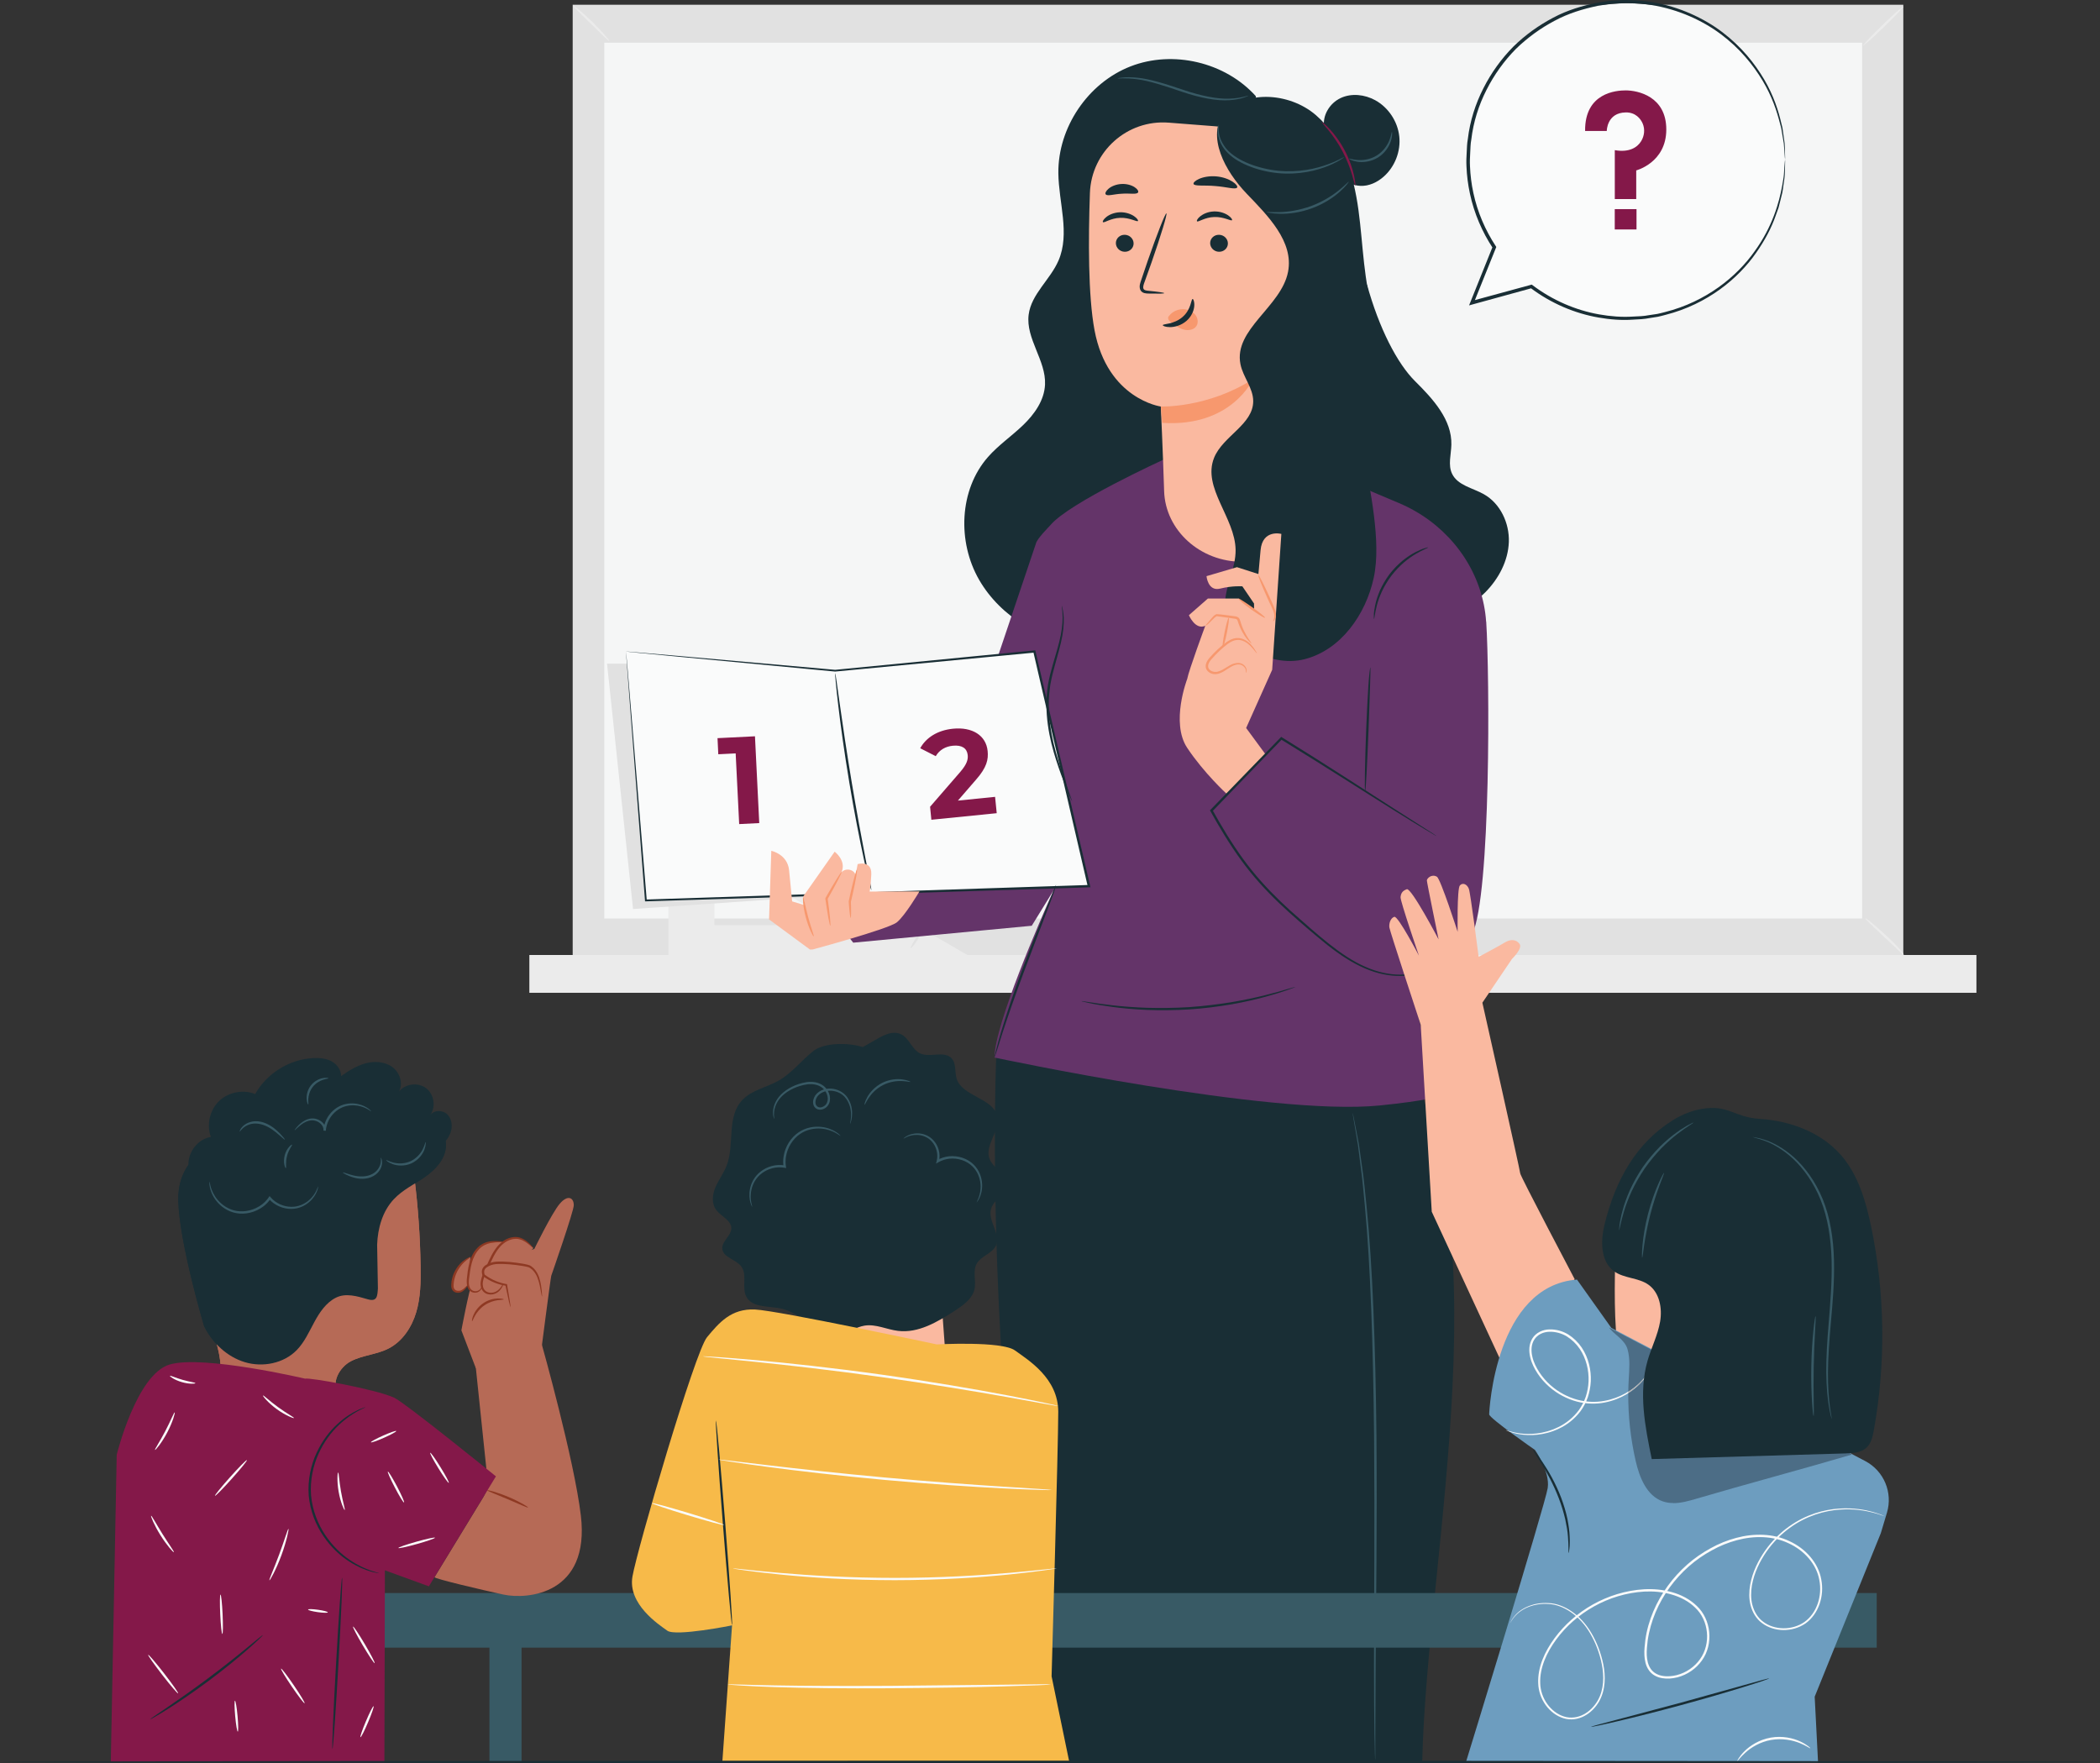 <?xml version="1.0" encoding="UTF-8"?><svg id="Layer_2" xmlns="http://www.w3.org/2000/svg" viewBox="0 0 460.38 386.56"><rect x="0" y="0" width="460.38" height="386.56" fill="#333333" stroke="none"/><defs><style>.cls-1{fill:#f7ba49;}.cls-1,.cls-2,.cls-3,.cls-4,.cls-5,.cls-6,.cls-7,.cls-8,.cls-9,.cls-10,.cls-11,.cls-12,.cls-13,.cls-14,.cls-15,.cls-16,.cls-17,.cls-18{stroke-width:0px;}.cls-2{fill:#fab9a0;}.cls-3{fill:#4c6d86;}.cls-4{fill:#841849;}.cls-5{fill:#643469;}.cls-6{fill:#6d9dbf;}.cls-7{fill:#385a65;}.cls-8{fill:#192e35;}.cls-9{fill:#e1e1e1;}.cls-10{fill:#b1b1b1;}.cls-11{fill:#b4b4b4;}.cls-12{fill:#8e3923;}.cls-13{fill:#c2866d;}.cls-14{fill:#b66a56;}.cls-15{fill:#ebebeb;}.cls-16{fill:#fafbfb;}.cls-17{fill:#f5f6f6;}.cls-18{fill:#f7986e;}</style></defs><g id="Master_Line"><polygon class="cls-9" points="417.26 209.38 125.55 209.38 125.55 1.04 417.26 1.04 417.26 209.38 417.26 209.38"/><polygon class="cls-17" points="408.24 201.38 132.48 201.38 132.48 9.37 408.24 9.37 408.24 201.38 408.24 201.38"/><polygon class="cls-15" points="433.29 217.67 116.05 217.67 116.05 209.38 433.29 209.38 433.29 217.67 433.29 217.67"/><path class="cls-15" d="m125.65,1.24c2.75,2.45,5.39,5.04,7.9,7.74"/><path class="cls-15" d="m133.56,8.98c-.11.1-1.86-1.65-4.04-3.78-2.18-2.13-3.96-3.85-3.86-3.96.09-.11,2.04,1.44,4.22,3.59,2.19,2.14,3.78,4.05,3.68,4.15h0Z"/><path class="cls-15" d="m408.46,9.98c2.94-2.85,5.88-5.7,8.82-8.56"/><path class="cls-15" d="m417.28,1.42c.1.1-1.79,2.1-4.23,4.46-2.44,2.36-4.49,4.19-4.59,4.09-.1-.1,1.79-2.1,4.23-4.47,2.43-2.36,4.49-4.19,4.59-4.09h0Z"/><path class="cls-15" d="m408.95,201.33c3.01,2.71,8.93,8.05,8.3,8.05"/><path class="cls-15" d="m417.26,209.38c.2,0-1.83-1.77-4.17-3.94-2.36-2.18-4.24-4-4.14-4.11.09-.1,2.12,1.55,4.49,3.73,1.18,1.09,2.22,2.12,2.94,2.91.36.39.63.73.8.98.08.13.14.23.16.33.04.13-.1.13-.08.11h0Z"/><polygon class="cls-16" points="269.5 209.55 239.26 209.55 239.26 206.26 269.5 206.26 269.5 209.55 269.5 209.55"/><path class="cls-15" d="m156.63,186.66l27.33,16.18h-27.33v-16.18h0Zm-10.09-15.4v38.25h65.75l-65.75-38.25h0Z"/><path class="cls-9" d="m152.86,174.94c.12.07-.39,1.13-1.16,2.36-.76,1.23-1.48,2.16-1.6,2.08-.12-.08.39-1.13,1.16-2.36.76-1.23,1.48-2.16,1.6-2.08h0Z"/><path class="cls-9" d="m162.61,180.55c.12.08-.39,1.1-1.14,2.29-.75,1.19-1.46,2.09-1.58,2.02-.12-.08.39-1.1,1.14-2.29.75-1.19,1.46-2.09,1.58-2.01h0Z"/><path class="cls-9" d="m172.36,186.16c.11.09-.5,1.06-1.38,2.16-.87,1.11-1.67,1.93-1.79,1.84-.11-.09.5-1.06,1.38-2.16.87-1.1,1.67-1.93,1.79-1.84h0Z"/><path class="cls-9" d="m181.94,191.99c.11.09-.5,1.06-1.38,2.16-.87,1.11-1.67,1.93-1.79,1.84-.11-.09.5-1.06,1.38-2.16.87-1.1,1.67-1.93,1.78-1.84h0Z"/><path class="cls-9" d="m191.96,197.72c.12.08-.45,1.11-1.26,2.31-.82,1.19-1.58,2.09-1.69,2.01-.12-.08.45-1.11,1.26-2.31.82-1.19,1.57-2.09,1.69-2.01h0Z"/><path class="cls-9" d="m202.36,203.76c.12.08-.38,1.06-1.13,2.2-.74,1.13-1.44,1.99-1.56,1.91-.12-.08.38-1.06,1.13-2.2.74-1.13,1.44-1.99,1.56-1.91h0Z"/><path class="cls-9" d="m155.9,176.71c.12.07-.08.63-.46,1.24-.38.61-.79,1.04-.91.97-.12-.08.09-.63.47-1.24.38-.61.78-1.04.91-.97h0Z"/><path class="cls-9" d="m159.1,178.49c.12.07-.09.63-.46,1.24-.38.61-.78,1.04-.91.97-.12-.08.09-.63.47-1.24.38-.61.78-1.04.91-.97h0Z"/><path class="cls-9" d="m166.21,182.67c.12.08-.09.63-.46,1.24-.38.61-.79,1.04-.91.97-.12-.08.09-.63.47-1.24.38-.61.78-1.04.91-.97h0Z"/><path class="cls-9" d="m169.41,184.45c.12.08-.09.63-.47,1.24-.38.61-.78,1.04-.91.97-.12-.08.09-.63.46-1.24.38-.61.78-1.04.91-.97h0Z"/><path class="cls-9" d="m175.83,188.44c.12.07-.09.63-.46,1.24-.38.61-.79,1.04-.91.97-.12-.08.08-.63.46-1.24.38-.61.79-1.04.91-.97h0Z"/><path class="cls-9" d="m178.88,190.22c.12.08-.09.63-.46,1.24-.38.61-.78,1.04-.91.97-.12-.08.09-.63.46-1.24.38-.61.78-1.04.91-.97h0Z"/><path class="cls-9" d="m185.47,194.02c.12.08-.09.63-.46,1.24-.38.61-.78,1.04-.91.97-.12-.08.08-.63.46-1.24.38-.61.78-1.04.91-.97h0Z"/><path class="cls-9" d="m189,196.11c.12.08-.08.63-.46,1.24-.38.61-.78,1.04-.91.97-.12-.08.09-.63.47-1.24.38-.61.78-1.04.91-.97h0Z"/><path class="cls-9" d="m195.36,199.83c.12.08-.09.63-.46,1.24-.38.61-.79,1.04-.91.97-.12-.08.09-.63.46-1.24.38-.61.78-1.04.91-.97h0Z"/><path class="cls-9" d="m199.03,201.93c.12.08-.08.63-.46,1.24-.38.61-.78,1.04-.91.97-.12-.07.09-.63.47-1.24.38-.61.78-1.04.91-.97h0Z"/><path class="cls-16" d="m356.71.71c-18.98,0-34.36,15.38-34.36,34.36,0,6.97,2.08,13.45,5.65,18.86l-4.94,12.58,12.96-4.02c5.76,4.35,12.92,6.93,20.69,6.93,18.98,0,34.36-15.38,34.36-34.36S375.68.71,356.71.71h0Z"/><path class="cls-4" d="m347.5,28.71h4.75s0-3.99,4.15-4.06c2.15-.04,3.27,1.37,3.73,2.45.53,1.26.37,2.69-.34,3.85-.81,1.33-2.57,2.54-5.78,1.97v10.72h4.7v-6.28s6.59-1.7,6.59-8.97-6.23-8.57-8.9-8.57c-2.04,0-8.99.49-8.9,8.88h0Z"/><polygon class="cls-4" points="358.77 50.31 354 50.31 354 45.85 358.77 45.85 358.77 50.31 358.77 50.31"/><path class="cls-8" d="m391.34,35.07s.02-.2.01-.6c-.01-.44-.03-1.02-.05-1.77-.02-.39-.02-.83-.06-1.3-.07-.48-.14-1-.22-1.56-.08-.57-.17-1.17-.26-1.82-.16-.64-.33-1.32-.5-2.03-.73-2.86-1.99-6.32-4.3-9.86-2.27-3.54-5.52-7.21-9.93-10.19-4.42-2.93-9.97-5.18-16.21-5.78-1.56-.06-3.15-.25-4.76-.1-.81.06-1.62.04-2.44.16-.81.12-1.63.25-2.45.37-3.26.67-6.59,1.63-9.7,3.31-3.11,1.64-6.08,3.75-8.71,6.33-2.59,2.63-4.83,5.7-6.56,9.13-1.74,3.41-2.95,7.19-3.41,11.12-.19.98-.19,1.97-.25,2.97-.07.99-.1,1.99-.05,3,.08,2.01.33,4.02.76,6.01.92,4.32,2.68,8.39,5.03,11.96l-.04-.36c-1.66,4.15-3.29,8.21-4.89,12.18l-.29.72.75-.21c4.47-1.23,8.82-2.42,13.02-3.58l-.32-.06c4.54,3.42,9.73,5.6,14.88,6.5,2.57.45,5.14.65,7.62.47,1.24-.05,2.47-.11,3.66-.35.6-.09,1.19-.18,1.78-.28.59-.11,1.15-.29,1.73-.43,9.17-2.35,15.94-8,19.81-13.59,1.97-2.8,3.39-5.56,4.27-8.09.23-.63.44-1.24.65-1.82.15-.6.3-1.18.44-1.73.14-.55.27-1.08.39-1.58.1-.51.15-1,.22-1.46.12-.92.28-1.73.31-2.44.02-.7.04-1.29.06-1.79.01-.45.02-.81.02-1.09,0-.24,0-.37-.01-.37-.01,0-.03.12-.05.37-.02.28-.05.64-.09,1.09-.03.49-.07,1.09-.12,1.78-.05.7-.23,1.51-.37,2.42-.66,3.59-2.09,8.96-6.1,14.45-3.88,5.48-10.58,10.98-19.59,13.25-.56.13-1.12.31-1.7.41-.58.09-1.16.17-1.75.26-1.17.23-2.38.28-3.59.32-2.44.16-4.95-.04-7.47-.49-5.04-.9-10.12-3.05-14.56-6.41l-.15-.11-.18.05c-4.21,1.15-8.56,2.33-13.03,3.55l.46.52c1.6-3.97,3.23-8.03,4.9-12.18l.08-.19-.11-.17c-2.3-3.5-4.02-7.47-4.92-11.69-.42-1.94-.66-3.91-.74-5.87-.05-.98-.01-1.96.05-2.93.06-.97.05-1.95.24-2.9.45-3.85,1.63-7.54,3.33-10.88,1.69-3.35,3.87-6.36,6.4-8.94,2.58-2.53,5.47-4.61,8.52-6.22,3.04-1.65,6.3-2.61,9.49-3.28.81-.12,1.61-.25,2.4-.37.8-.12,1.6-.1,2.39-.16,1.58-.16,3.14.02,4.68.07,6.13.56,11.6,2.74,15.96,5.59,4.36,2.9,7.59,6.5,9.87,9.97,2.31,3.47,3.6,6.88,4.37,9.7.19.71.37,1.38.54,2.01.11.64.2,1.24.3,1.8.09.56.18,1.07.26,1.54.05.47.06.91.1,1.29.05.74.1,1.33.13,1.76.03.4.06.6.07.6h0Z"/><path class="cls-8" d="m218.63,228.41c-.59,1.95-3.24,89.04,12.89,157.7l80.27.18c1.07-46.93,19-119.93-6.95-160.3l-86.21,2.41h0Z"/><path class="cls-8" d="m299.67,62.34c2.65,9.64,6.65,17.37,10.56,21.24,3.91,3.88,8.09,8.42,7.95,13.92-.05,2.16-.78,4.45.17,6.4,1.23,2.53,4.49,3.07,6.94,4.45,3.62,2.03,5.64,6.34,5.49,10.49-.15,4.15-2.24,8.07-5.16,11.02-3.04,3.06-7.86,5.2-11.64,3.12-2.28-1.26-3.58-3.72-4.73-6.06-5.96-12.11-11.35-24.49-16.17-37.1"/><path class="cls-8" d="m275.3,21.07c-6.7-7.44-18.15-10.15-27.47-6.51-9.33,3.64-15.91,13.39-15.81,23.4.07,6.45,2.59,13.22.04,19.15-1.8,4.2-5.98,7.36-6.55,11.89-.67,5.26,3.83,10.02,3.59,15.31-.15,3.46-2.32,6.51-4.81,8.9-2.49,2.4-5.39,4.37-7.68,6.97-6.35,7.21-6.76,18.61-1.96,26.94,4.8,8.33,14.07,13.55,23.62,14.68,9.55,1.13,19.27-1.5,27.72-6.09,5.51-2.99,10.67-6.92,13.95-12.27,3.27-5.34,4.39-12.25,1.81-17.96"/><path class="cls-7" d="m245.02,17.18c0,.1,1.65-.17,4.27.2,2.63.32,6.11,1.47,9.95,2.78,3.85,1.3,7.55,2.01,10.25,1.81,1.34-.08,2.41-.31,3.12-.55.71-.23,1.08-.42,1.08-.44-.03-.1-1.57.58-4.21.65-2.64.11-6.25-.63-10.08-1.93-3.83-1.3-7.38-2.42-10.06-2.66-1.33-.14-2.42-.13-3.17-.05-.74.07-1.15.16-1.14.19h0Z"/><path class="cls-5" d="m325.8,136.3c-.08-1.25-.25-2.48-.49-3.68-2.02-10.05-9.15-18.32-18.59-22.31l-24.14-10.2-27.6.71s-20.51,9.37-24.64,14.25c-.31.37-3.06,3.08-3.25,4.14l-20.76,61.64-26.56,16.54,7.28,9.29,39.14-3.71,4.75-7.71c-2.6,5.82-12.92,29.38-12.92,36.6,0,0,60.41,12.93,84.46,10.51,10.59-1.06,13.09-2.05,13.09-2.05l-7.06-26.46c5.86-.4,11.83-3.99,14.24-9.02,4.13-8.63,3.82-56.91,3.07-68.54h0Z"/><polygon class="cls-9" points="137.24 145.5 133.08 145.5 138.78 199.3 187.98 195.92 182.43 149.59 137.24 145.5 137.24 145.5"/><polygon class="cls-16" points="137.24 142.84 141.59 197.41 238.73 194.29 226.76 142.84 183.09 147.05 137.24 142.84 137.24 142.84"/><path class="cls-8" d="m137.24,142.84s.26.01.79.05c.54.05,1.33.11,2.35.2,2.09.18,5.15.45,9.09.79,7.95.71,19.43,1.72,33.64,2.98h-.03c12.43-1.21,27.28-2.66,43.67-4.26l.21-.02.05.2c3.68,15.8,7.73,33.19,11.98,51.45l.07.31h-.32c-1.45.06-3.01.11-4.59.16-35.26,1.11-67.63,2.13-92.55,2.92h-.19s-.01-.18-.01-.18c-1.29-16.76-2.34-30.43-3.07-39.92-.35-4.71-.63-8.38-.82-10.89-.09-1.23-.16-2.17-.21-2.83-.04-.64-.06-.95-.06-.95,0,0,.04.34.1.99.06.66.14,1.62.25,2.87.21,2.52.52,6.21.92,10.94.78,9.46,1.91,23.07,3.28,39.76l-.21-.19c24.93-.82,57.29-1.88,92.55-3.04,1.57-.05,3.14-.1,4.58-.15l-.24.32c-4.24-18.26-8.27-35.65-11.94-51.45l.26.18c-16.39,1.56-31.24,2.98-43.68,4.16h-.02s-.02,0-.02,0c-14.14-1.34-25.58-2.43-33.49-3.18-3.96-.38-7.03-.68-9.13-.88-1.04-.1-1.83-.18-2.38-.24-.54-.06-.83-.09-.83-.09h0Z"/><path class="cls-8" d="m191.01,195.16s-.07-.16-.15-.47c-.09-.37-.21-.82-.35-1.36-.29-1.18-.68-2.91-1.14-5.04-.92-4.26-2.09-10.18-3.18-16.75-1.09-6.57-1.91-12.54-2.42-16.88-.26-2.17-.44-3.92-.55-5.14-.05-.56-.08-1.02-.12-1.4-.02-.32-.02-.49,0-.49.02,0,.05.16.11.48.06.38.13.84.21,1.39.18,1.29.42,3.01.72,5.11.6,4.32,1.48,10.27,2.57,16.84,1.1,6.56,2.2,12.48,3.03,16.76.4,2.08.73,3.79.98,5.07.1.55.18,1.01.25,1.38.05.32.07.49.05.49h0Z"/><polygon class="cls-4" points="165.51 161.43 166.45 180.46 162.05 180.68 161.28 165.18 157.47 165.37 157.3 161.84 165.51 161.43 165.51 161.43"/><path class="cls-4" d="m218.15,174.71l.36,3.58-14.33,1.44-.28-2.85,6.62-7.64c1.52-1.77,1.72-2.77,1.63-3.69-.15-1.49-1.27-2.25-3.27-2.05-1.62.16-2.94.93-3.74,2.29l-3.4-1.74c1.25-2.29,3.76-3.94,7.18-4.28,4.23-.42,7.26,1.46,7.6,4.9.18,1.84-.16,3.57-2.57,6.3l-3.95,4.56,8.15-.82h0Z"/><path class="cls-2" d="m177.56,208.18l-8.96-6.6.49-15.04s3.54.72,3.9,4.24c.36,3.52.67,6.85.67,6.85l2.83.85-.39-1.95,6.88-9.8s2.61,1.93,1.52,4.48c1.25-1.22,3.24-.21,3.03.92l.49-2.67s3.13-.93,2.99,2.24c-.13,3-.37,3.77-.37,3.77l10.93-.03s-3.15,5.34-4.97,6.79c-1.82,1.46-18.43,5.94-18.43,5.94"/><path class="cls-18" d="m178.39,205.3c-.12.06-1.09-1.74-1.73-4.15-.65-2.41-.71-4.45-.58-4.46.15-.02.44,1.96,1.08,4.33.63,2.37,1.37,4.23,1.23,4.29h0Z"/><path class="cls-18" d="m182.03,202.98c-.14.02-.62-2.6-1.09-5.92v-.09s.03-.08.03-.08c.05-.09.11-.19.16-.29,1.73-3.05,3.24-5.46,3.36-5.39.12.07-1.18,2.6-2.91,5.65-.06.1-.11.2-.16.29l.03-.16c.46,3.32.71,5.97.57,5.99h0Z"/><path class="cls-18" d="m186.49,201.25c-.11,0-.29-1.47-.43-3.55v-.03s0-.04,0-.04c.12-.57.25-1.15.38-1.77.65-2.9,1.29-5.22,1.43-5.19.14.03-.27,2.41-.92,5.3-.14.61-.28,1.19-.41,1.76v-.07c.08,2.08.06,3.57-.05,3.58h0Z"/><path class="cls-2" d="m287.54,29.33l.04,4.91,1.04,73.44c.12,8.53-7.11,15.42-16.24,15.48h0c-9.22.06-16.9-6.87-17.17-15.48-.28-9.04-.73-18.55-.73-18.55,0,0-11.7-1.61-14.53-16.74-1.41-7.52-1.37-19.92-1.01-30.06.32-9.13,8.17-16.15,17.28-15.44l31.32,2.44h0Z"/><path class="cls-8" d="m244.63,53.29c0,1.03.86,1.89,1.93,1.91,1.07.03,1.95-.78,1.96-1.81,0-1.03-.86-1.89-1.93-1.91-1.08-.03-1.95.78-1.96,1.81h0Z"/><path class="cls-8" d="m241.8,48.7c.25.25,1.7-.89,3.79-.94,2.09-.08,3.66.95,3.88.69.11-.12-.15-.57-.83-1.04-.67-.47-1.81-.91-3.12-.87-1.3.04-2.39.55-3.01,1.06-.63.51-.84.98-.72,1.09h0Z"/><path class="cls-8" d="m265.3,53.29c0,1.03.86,1.89,1.93,1.91,1.07.03,1.95-.78,1.96-1.81s-.86-1.89-1.93-1.91c-1.08-.03-1.95.78-1.96,1.81h0Z"/><path class="cls-8" d="m262.42,48.52c.25.25,1.7-.89,3.79-.94,2.09-.08,3.66.95,3.88.69.11-.12-.15-.57-.83-1.04-.67-.47-1.81-.91-3.12-.87-1.31.04-2.39.56-3.01,1.06-.63.51-.84.98-.71,1.09h0Z"/><path class="cls-8" d="m255.24,64.28c0-.12-1.3-.31-3.42-.52-.54-.04-1.05-.13-1.15-.5-.14-.38.07-.97.31-1.6.47-1.31.96-2.68,1.47-4.12,2.04-5.86,3.5-10.68,3.26-10.76-.24-.08-2.08,4.61-4.12,10.47-.49,1.44-.96,2.82-1.4,4.14-.19.61-.52,1.31-.22,2.11.15.4.56.67.9.76.35.09.65.09.91.1,2.13.05,3.45.03,3.45-.09h0Z"/><path class="cls-18" d="m254.48,89.13s10.24.38,20.2-5.99c0,0-4.65,10.57-19.89,9.57l-.3-3.58h0Z"/><path class="cls-18" d="m256.27,69.3c.73-1.02,2.03-1.6,3.35-1.5.91.07,1.84.49,2.42,1.21.57.72.72,1.77.24,2.49-.54.81-1.72,1.03-2.73.77-1.01-.26-1.89-.89-2.72-1.53-.23-.17-.47-.36-.62-.6-.15-.24-.19-.57-.02-.78"/><path class="cls-8" d="m261.45,65.56c-.34,0-.28,2.27-2.19,3.93-1.9,1.67-4.33,1.49-4.34,1.8-.03.14.55.43,1.58.43,1.01,0,2.46-.36,3.63-1.38,1.16-1.02,1.64-2.36,1.69-3.29.06-.95-.21-1.51-.36-1.49h0Z"/><path class="cls-8" d="m261.65,40.32c.22.56,2.31.24,4.78.47,2.47.18,4.48.84,4.79.32.14-.25-.22-.77-1.04-1.3-.81-.53-2.09-1.02-3.57-1.14-1.48-.12-2.83.15-3.71.54-.89.39-1.33.85-1.24,1.12h0Z"/><path class="cls-8" d="m242.41,42.61c.38.47,1.81-.07,3.55-.14,1.73-.13,3.22.23,3.54-.28.14-.25-.1-.72-.76-1.15-.65-.43-1.72-.77-2.91-.7-1.19.07-2.22.53-2.81,1.04-.6.51-.79,1-.62,1.23h0Z"/><path class="cls-8" d="m268.44,24.52c-4.06,5.4.17,13.04,4.84,17.91s10.38,10.53,9.1,17.16c-1.48,7.69-11.99,12.61-10.43,20.29.57,2.8,2.78,5.19,2.79,8.05.02,5.16-6.66,7.66-8.58,12.45-2.63,6.56,4.61,13.1,4.72,20.17.06,4.01-2.21,7.76-2.33,11.77-.25,8.22,9.47,14.24,17.44,12.21,7.97-2.02,13.43-9.8,15.17-17.84,1.74-8.04-.9-19.34-2.18-27.46l13.81,3.2c2.57-2.45-.94-5.06-1.52-8.57-1.45-8.79-7.23-16.23-9.98-24.71-2.4-7.41-2.42-15.34-3.47-23.06-1.05-7.72-3.44-15.76-9.34-20.85-5.89-5.09-16.1-5.72-20.86.44"/><path class="cls-2" d="m277.39,165.32l-4.2-5.71,5.71-12.76,2.01-29.79s-4.14-1.1-4.56,3.59c-.25,2.74-.47,5.21-.47,5.21l-4.7-1.51-6.68,1.97s.3,3.4,2.99,2.73,4.87-.5,4.87-.5l2.56,3.77v1.34l-3.4-2.43h-6.72l-4.16,3.65s1.4,3.32,3.59,2.32c0,0-3.63,9.82-3.96,11.66,0,0-3.69,9.57,0,15.11,3.69,5.54,8.65,10.08,8.65,10.08l8.48-8.73h0Z"/><path class="cls-18" d="m279.07,136.21c-.06-.04.41-.53.28-1.48-.12-.92-.87-2.13-1.46-3.53-1.26-2.77-2.17-5.07-2.03-5.13.13-.06,1.25,2.14,2.51,4.92.3.68.59,1.33.87,1.96.26.61.47,1.21.49,1.75.02.54-.14.96-.31,1.21-.17.25-.32.32-.34.3h0Z"/><path class="cls-18" d="m277.32,135.44c-.08.12-1.47-.71-3.08-1.86-1.61-1.15-2.85-2.22-2.72-2.36.07-.07,1.41.78,3.03,1.93,1.61,1.15,2.86,2.16,2.78,2.28h0Z"/><path class="cls-18" d="m274.31,141.06s-.66-.5-1.41-1.59c-.37-.55-.76-1.23-1.1-2.04-.17-.4-.33-.85-.46-1.28-.07-.21-.16-.35-.29-.41-.14-.07-.39-.09-.64-.13-1.37-.18-2.67-.41-3.71-.52h.07c-.34.13-.7.53-.98.8-.29.29-.55.55-.77.76-.43.42-.77.57-.79.53-.02-.04.23-.24.61-.71.22-.27.45-.54.69-.83.3-.31.52-.7,1.13-.99h.02s.05,0,.05,0c1.13.06,2.39.26,3.77.44.24.04.49.04.8.18.32.15.47.47.54.7.14.46.27.87.42,1.27.3.79.65,1.47.97,2.03.65,1.11,1.16,1.73,1.1,1.78h0Z"/><path class="cls-18" d="m268.06,141.93c-.14-.03.04-1.51.4-3.29.36-1.79.77-3.22.91-3.19.14.02-.04,1.5-.4,3.3-.36,1.8-.77,3.22-.91,3.19h0Z"/><path class="cls-18" d="m273.12,147.5c-.06,0,.16-.38-.13-.95-.14-.27-.42-.56-.81-.74-.39-.18-.91-.18-1.44,0-.54.16-1.08.49-1.65.87-.58.38-1.21.83-2.03,1.05-.81.21-1.86.04-2.47-.79-.3-.42-.34-.99-.18-1.46.15-.48.43-.87.73-1.23,1.21-1.38,2.47-2.55,3.77-3.49.66-.46,1.39-.8,2.14-.87.75-.07,1.43.16,1.97.46,1.08.62,1.64,1.46,2.02,2,.37.56.54.88.51.9-.03.02-.26-.26-.67-.78-.42-.49-1.02-1.27-2.03-1.8-.5-.26-1.11-.43-1.75-.35-.64.07-1.29.39-1.91.83-1.22.91-2.48,2.1-3.64,3.43-.56.64-.94,1.47-.52,2.07.4.58,1.27.78,1.93.61,1.41-.37,2.46-1.53,3.69-1.81.6-.16,1.21-.14,1.67.1.45.24.73.59.87.92.27.69-.05,1.07-.05,1.03h0Z"/><path class="cls-8" d="m316.94,209.74s-.27.37-.91.97c-.63.59-1.67,1.39-3.19,2.05-1.52.67-3.52,1.19-5.88,1.21-2.36.04-5.05-.49-7.77-1.67-2.73-1.17-5.47-2.96-8.19-5.11-2.7-2.18-5.52-4.57-8.42-7.18-2.89-2.61-5.81-5.51-8.49-8.82-2.68-3.3-5.08-7.01-7.34-10.89-.47-.83-.93-1.65-1.4-2.47l-.09-.17.14-.14c5.42-5.59,10.59-10.92,15.34-15.82l.13-.14.17.1c10.05,6.2,18.44,11.73,24.42,15.54,2.97,1.9,5.33,3.4,6.98,4.46.79.51,1.41.9,1.85,1.19.19.13.35.23.47.32.11.07.16.11.15.12,0,0-.06-.02-.17-.08-.13-.08-.29-.17-.49-.28-.46-.27-1.09-.65-1.89-1.12-1.65-.99-4.05-2.46-7.06-4.34-6.03-3.75-14.46-9.21-24.52-15.38l.3-.04c-4.74,4.91-9.9,10.25-15.31,15.85l.04-.31c.46.81.92,1.64,1.39,2.46,2.25,3.88,4.63,7.55,7.28,10.83,2.65,3.29,5.54,6.17,8.41,8.78,5.81,5.12,11.03,9.97,16.43,12.31,2.67,1.19,5.3,1.73,7.62,1.72,2.32,0,4.3-.47,5.81-1.1,1.51-.62,2.55-1.38,3.2-1.95.65-.56.95-.91.98-.89h0Z"/><path class="cls-8" d="m300.44,146.34s0,.38,0,1.07c-.02.8-.05,1.77-.08,2.9-.09,2.58-.21,5.9-.33,9.58-.15,3.74-.3,7.13-.43,9.58-.07,1.13-.13,2.1-.18,2.9-.05.68-.1,1.06-.14,1.06-.04,0-.06-.38-.07-1.07,0-.69,0-1.68.02-2.91.04-2.46.13-5.84.28-9.59.15-3.74.32-7.13.48-9.58.16-2.44.36-3.97.45-3.95h0Z"/><path class="cls-8" d="m313.1,120.02c.03.09-1.08.47-2.69,1.41-.81.47-1.72,1.11-2.65,1.9-.92.81-1.87,1.78-2.74,2.91-.85,1.14-1.53,2.31-2.06,3.42-.51,1.12-.88,2.17-1.11,3.07-.47,1.81-.53,2.98-.63,2.97-.04,0-.04-.29-.03-.83,0-.53.1-1.3.3-2.23.19-.93.54-2.02,1.03-3.18.52-1.15,1.21-2.37,2.08-3.54.89-1.16,1.88-2.15,2.84-2.96.98-.79,1.93-1.42,2.78-1.86.84-.44,1.56-.74,2.07-.89.51-.16.79-.23.8-.2h0Z"/><path class="cls-8" d="m235.05,175.74s-.29-.55-.73-1.58c-.43-1.03-1.04-2.53-1.73-4.41-1.33-3.74-3.16-9.09-3.19-15.28-.03-1.54.16-3.04.37-4.47.25-1.43.61-2.78.97-4.05.74-2.54,1.44-4.81,1.82-6.75.38-1.95.44-3.56.37-4.66-.06-1.11-.21-1.71-.16-1.72.02,0,.06.14.13.43.07.29.17.71.23,1.27.14,1.12.13,2.76-.21,4.75-.34,1.98-1.02,4.28-1.72,6.82-.35,1.27-.69,2.61-.93,4.01-.2,1.41-.38,2.87-.35,4.39.02,6.07,1.77,11.39,3.02,15.15.64,1.89,1.2,3.4,1.57,4.46.38,1.05.57,1.64.54,1.65h0Z"/><path class="cls-8" d="m284.01,216.37s-.15.09-.44.2c-.36.13-.79.29-1.3.48-1.13.41-2.8.93-4.88,1.5-2.08.58-4.59,1.14-7.4,1.65-2.81.48-5.93.89-9.21,1.11-3.29.21-6.43.22-9.28.12-2.85-.13-5.41-.36-7.55-.65-2.14-.29-3.86-.58-5.04-.84-.54-.12-.99-.22-1.36-.3-.31-.07-.47-.12-.46-.14,0-.02.17,0,.48.04.37.06.83.12,1.37.2,1.19.2,2.91.44,5.04.68,2.13.25,4.69.44,7.52.54,2.84.08,5.96.05,9.23-.15,3.27-.23,6.37-.62,9.17-1.07,2.8-.48,5.3-1,7.38-1.53,2.08-.52,3.76-.98,4.91-1.34.53-.15.97-.28,1.33-.38.31-.08.47-.12.48-.1h0Z"/><path class="cls-8" d="m231.52,193.96s-.09.57-.42,1.53c-.33.96-.85,2.35-1.49,4.05-1.29,3.41-3.12,8.09-5.05,13.3-1.94,5.21-3.59,9.96-4.72,13.42-.53,1.67-.97,3.05-1.3,4.11-.3.97-.49,1.5-.52,1.5-.03,0,.08-.56.33-1.55.23-.99.63-2.41,1.14-4.16,1.04-3.5,2.64-8.28,4.58-13.49,1.94-5.22,3.82-9.89,5.2-13.26.67-1.62,1.22-2.96,1.65-3.99.39-.94.57-1.47.61-1.46h0Z"/><path class="cls-7" d="m301.49,385.93s-.02-.12-.03-.37c0-.27-.02-.63-.04-1.08-.02-.98-.05-2.37-.1-4.14-.06-3.6-.1-8.8-.1-15.24,0-12.87.18-30.64.02-50.27-.2-19.63-.8-37.4-2-50.21-.32-3.2-.54-6.1-.91-8.63-.16-1.26-.31-2.44-.45-3.53-.07-.54-.13-1.06-.2-1.56-.08-.49-.16-.96-.24-1.4-.29-1.75-.53-3.12-.69-4.08-.07-.45-.12-.8-.17-1.07-.03-.24-.05-.36-.04-.37,0,0,.04.12.09.36.05.26.13.61.22,1.06.19.96.45,2.33.79,4.07.08.44.17.91.27,1.4.07.49.14,1.01.22,1.56.15,1.09.32,2.26.49,3.53.4,2.53.64,5.43.98,8.63,1.3,12.81,1.96,30.6,2.16,50.24.15,19.64-.09,37.41-.18,50.28-.03,6.41-.05,11.61-.07,15.24v4.14c0,.45,0,.81-.01,1.08,0,.24-.01.37-.02.37h0Z"/><path class="cls-8" d="m290.3,27.92c-.45-2.6,1.21-5.3,3.6-6.42,2.38-1.12,5.29-.79,7.6.48,2.88,1.59,4.9,4.64,5.26,7.91.36,3.27-.96,6.68-3.43,8.85-1.4,1.24-3.23,2.1-5.1,2.01-1.65-.08-3.16-.88-4.7-1.47-1.54-.59-3.32-.98-4.81-.26"/><path class="cls-4" d="m297.12,40.71c-.17.04-.69-3.56-2.76-7.44-2.03-3.91-4.69-6.38-4.56-6.5.04-.04.76.51,1.75,1.58.99,1.07,2.23,2.69,3.27,4.67,1.04,1.98,1.67,3.92,1.99,5.34.32,1.43.37,2.33.31,2.34h0Z"/><path class="cls-7" d="m294.66,34.48s-.37.29-1.11.74c-.75.41-1.85,1-3.3,1.5-2.87,1.04-7.19,1.82-11.84,1-2.32-.41-4.46-1.12-6.27-2.06-1.82-.93-3.27-2.18-4.1-3.51-.84-1.32-1.08-2.61-1.07-3.48,0-.43.06-.77.1-.99.06-.22.1-.33.11-.33.05,0-.07.47-.01,1.31.05.83.34,2.05,1.18,3.28,1.64,2.54,5.65,4.46,10.15,5.26,4.55.8,8.78.1,11.64-.84,2.89-.92,4.47-1.99,4.53-1.89h0Z"/><path class="cls-7" d="m295.7,39.85s-.14.25-.46.64c-.32.4-.83.93-1.51,1.54-1.35,1.22-3.48,2.66-6.1,3.63-2.63.97-5.18,1.26-7,1.21-.91-.02-1.65-.09-2.15-.18-.5-.09-.77-.15-.77-.19.01-.09,1.12.06,2.91,0,1.79-.05,4.26-.39,6.82-1.33,2.56-.95,4.65-2.3,6.04-3.42,1.39-1.12,2.14-1.96,2.21-1.9h0Z"/><path class="cls-7" d="m305.15,28.92c.05,0,.15.76-.21,1.92-.34,1.15-1.24,2.69-2.84,3.69-1.61.99-3.39,1.12-4.57.92-1.2-.2-1.84-.62-1.81-.67.03-.08.71.21,1.86.3,1.13.1,2.77-.08,4.25-.99,1.47-.92,2.36-2.31,2.77-3.37.43-1.07.46-1.8.55-1.8h0Z"/><polygon class="cls-7" points="411.43 349.27 35.35 349.27 34.37 361.25 107.3 361.25 107.3 386.3 114.34 386.3 114.34 361.25 381.95 361.25 381.95 386.41 388.99 386.41 388.99 361.25 411.43 361.25 411.43 349.27 411.43 349.27"/><path class="cls-2" d="m333.27,257.24c0-.54-7.71-34.81-8.29-37.4l6.5-9.61s2.38-2.27,1.65-3.28c-.73-1.01-1.99-1.13-3.41-.21-.9.58-5.56,3.05-5.56,3.05,0,0-1.77-13.9-2.14-14.9-.37-1.01-1.34-1.48-1.98-.75-.64.73-.48,10.16-.48,10.16,0,0-3.75-11.63-4.55-12.08-1.16-.67-2.2.37-2.2.82s2.57,12.92,2.57,12.92c0,0-5.96-11.36-6.97-11-1.01.37-1.28.92-1.37,1.74-.09.82,4.03,12.82,4.03,12.82,0,0-4.58-8.79-5.4-8.51-.82.27-1.21,1.46-1.08,2.35.12.8,5.82,18.12,6.87,21.32l2.42,40.99,16.47,35.55,14.86-20.77s-11.94-22.64-11.94-23.2h0Z"/><path class="cls-2" d="m354.5,267.67s-1.95,29.06,1.88,33.54c3.83,4.48,11.8,3.36,11.8,3.36l5.14-24.71-18.83-12.19"/><path class="cls-6" d="m345.72,280.55l7.53,10.59,17,8.92,38.65,20.27c4.1,2.15,6.1,6.91,4.77,11.34l-1.34,4.47-14.5,35.86.74,14.4-77.18-.11s17.35-56.41,17.91-60.03c.56-3.62-2.79-8.36-2.79-8.36,0,0-10.04-6.97-10.04-7.8s1.39-28.15,19.23-29.55"/><path class="cls-8" d="m343.9,340.47c-.1,0,.03-1.38-.16-3.58-.07-1.1-.3-2.4-.6-3.82-.33-1.42-.79-2.95-1.39-4.53-1.2-3.15-2.7-5.82-3.86-7.71-1.16-1.88-1.95-3.01-1.88-3.06.03-.02.26.24.65.72.39.48.92,1.21,1.55,2.14,1.24,1.85,2.81,4.53,4.03,7.72.6,1.6,1.06,3.16,1.37,4.61.28,1.45.47,2.78.5,3.9.04.56.02,1.06.02,1.51,0,.44-.03.83-.07,1.14-.07.62-.12.96-.16.96h0Z"/><path class="cls-8" d="m387.84,368.01s-.52.23-1.49.56c-.97.33-2.38.78-4.13,1.32-3.49,1.08-8.34,2.51-13.73,3.97-5.39,1.46-10.29,2.69-13.86,3.52-1.78.42-3.23.74-4.23.95-1,.21-1.56.31-1.57.27,0-.04.53-.2,1.52-.47,1.08-.29,2.49-.66,4.19-1.11,3.62-.96,8.46-2.25,13.81-3.67,5.33-1.48,10.15-2.82,13.76-3.83,1.69-.47,3.1-.86,4.17-1.16.99-.27,1.54-.4,1.55-.36h0Z"/><path class="cls-16" d="m413.06,332.4s-.22-.06-.63-.21c-.41-.15-1.03-.35-1.85-.56-1.63-.42-4.14-.89-7.35-.64-3.19.24-7.14,1.29-10.85,3.99-1.85,1.33-3.61,3.07-5.09,5.18-1.46,2.11-2.72,4.62-3.22,7.43-.22,1.4-.27,2.89.11,4.32.38,1.42,1.16,2.8,2.41,3.69,2.46,1.82,6.27,1.9,8.99.02,2.72-1.94,3.95-5.72,3.27-9.18-.61-3.52-3.34-6.54-6.75-8.08-3.42-1.63-7.51-1.7-11.31-.68-1.91.51-3.78,1.26-5.54,2.25-1.77.97-3.46,2.13-5.01,3.5-3.08,2.73-5.65,6.17-7.3,10.09-.82,1.96-1.42,4.03-1.72,6.17-.11,1.07-.26,2.15-.2,3.21.06,1.06.27,2.14.87,2.99.58.86,1.55,1.37,2.58,1.54,1.03.19,2.12.08,3.14-.17,2.05-.53,3.89-1.8,5.09-3.5,2.45-3.43,1.91-8.51-1.07-11.29-1.45-1.42-3.31-2.36-5.24-2.9-1.93-.55-3.95-.72-5.92-.62-3.96.23-7.75,1.42-11.05,3.27-3.3,1.85-6.13,4.35-8.25,7.24-2.11,2.86-3.63,6.21-3.51,9.56.07,3.32,2.29,6.41,5.22,7.32,1.46.46,3.05.23,4.34-.48,1.3-.7,2.33-1.79,3.04-3.01,1.42-2.49,1.4-5.39.92-7.89-.5-2.53-1.4-4.84-2.55-6.8-2.27-3.95-5.91-6.34-9.14-6.49-1.6-.12-3.03.14-4.19.56-1.15.43-2.05,1.02-2.66,1.6-1.24,1.16-1.52,2.07-1.57,2.03,0,0,.09-.2.29-.59.21-.38.59-.92,1.2-1.52,1.2-1.19,3.64-2.48,6.93-2.28,3.3.12,7.04,2.54,9.37,6.54,1.18,1.99,2.1,4.32,2.63,6.89.5,2.54.54,5.53-.92,8.14-.73,1.27-1.81,2.42-3.18,3.16-1.36.75-3.07,1.01-4.63.52-3.14-.97-5.45-4.2-5.54-7.69-.14-3.51,1.43-6.94,3.57-9.85,2.16-2.94,5.03-5.5,8.39-7.39,3.36-1.89,7.22-3.11,11.26-3.35,2.02-.11,4.09.07,6.08.63,1.99.55,3.93,1.53,5.46,3.02,3.15,2.95,3.74,8.31,1.14,11.95-1.27,1.81-3.21,3.14-5.38,3.71-1.09.27-2.23.38-3.36.18-1.12-.18-2.26-.76-2.92-1.76-.68-.97-.9-2.15-.96-3.26-.07-1.13.09-2.22.2-3.32.3-2.18.91-4.3,1.75-6.29,1.69-4,4.3-7.5,7.44-10.28,1.57-1.39,3.3-2.57,5.1-3.56,1.8-1.01,3.71-1.77,5.66-2.29,3.89-1.04,8.11-.97,11.64.72,3.51,1.6,6.36,4.73,6.99,8.43.7,3.61-.58,7.56-3.47,9.62-2.9,1.98-6.86,1.89-9.48-.05-1.33-.95-2.16-2.43-2.55-3.92-.39-1.5-.34-3.04-.1-4.48.52-2.89,1.82-5.42,3.31-7.56,1.52-2.14,3.31-3.89,5.19-5.23,3.77-2.71,7.79-3.74,11-3.95,3.25-.22,5.76.29,7.39.74,1.64.47,2.45.87,2.45.87h0Z"/><path class="cls-16" d="m361.42,300.91s-.48,1.06-1.95,2.54c-1.44,1.45-3.99,3.34-7.68,4.05-1.83.36-3.93.35-6.06-.2-2.12-.56-4.28-1.64-6.13-3.28-.93-.82-1.78-1.77-2.5-2.85-.71-1.08-1.33-2.28-1.64-3.62-.31-1.31-.31-2.84.48-4.1.77-1.27,2.29-1.96,3.74-1.98,1.47-.04,2.89.37,4.11,1.1,1.2.76,2.2,1.74,2.96,2.87,1.52,2.27,2.1,4.93,2,7.4-.07,1.24-.3,2.43-.67,3.55-.39,1.11-.94,2.12-1.59,3.02-1.34,1.76-3.02,3.03-4.71,3.81-3.4,1.62-6.57,1.56-8.59,1.25-2.05-.35-3.07-.91-3.07-.91.02-.07,1.07.42,3.1.71,2,.25,5.11.24,8.4-1.38,1.64-.79,3.25-2.03,4.52-3.74.61-.87,1.13-1.84,1.5-2.91.35-1.08.57-2.23.62-3.42.08-2.38-.5-4.94-1.95-7.1-.73-1.07-1.69-2-2.81-2.71-1.13-.68-2.48-1.06-3.83-1.02-1.34.02-2.64.63-3.32,1.73-.69,1.09-.71,2.48-.42,3.72.28,1.26.87,2.41,1.56,3.46.69,1.05,1.51,1.97,2.4,2.77,1.79,1.6,3.87,2.66,5.93,3.22,2.06.55,4.1.58,5.88.25,3.61-.65,6.14-2.44,7.6-3.83,1.49-1.41,2.04-2.44,2.09-2.4"/><path class="cls-16" d="m396.87,383.3c-.05.08-.87-.56-2.38-1.16-1.5-.6-3.77-1.08-6.21-.66-2.44.43-4.41,1.67-5.6,2.75-1.22,1.08-1.77,1.96-1.84,1.91-.03-.02.08-.25.33-.65.25-.39.66-.93,1.26-1.53,1.17-1.18,3.2-2.54,5.77-2.99,2.56-.45,4.93.12,6.44.83.76.35,1.34.72,1.71,1,.37.28.55.47.53.49h0Z"/><path class="cls-11" d="m405.83,318.73l-35.58-18.66-1.02-.54.21-1.01c5.61,1.54,11.24,2.42,16.44,4.7,7.45,3.27,16.72,8.04,19.95,15.51"/><path class="cls-13" d="m369.23,299.53l-5.64-2.96c1.93.79,3.89,1.4,5.85,1.94l-.21,1.01"/><path class="cls-3" d="m366.84,329.54c-.79,0-1.56-.11-2.32-.37-3.52-1.22-5.11-5.26-5.94-8.89-1.11-4.86-1.66-9.84-1.62-14.82,1.04-.66,1.87-1.37,2.5-2,1.47-1.48,1.95-2.54,1.95-2.54,0,0,0,0,0,0-.08,0-.63,1.02-2.09,2.4-.6.57-1.39,1.21-2.35,1.82,0-.88.04-1.77.09-2.65.12-2.24.35-4.53-.26-6.68-.61-2.16-3.15-3.34-4.05-4.76l9.27,4.86c.52.24,1.05.47,1.58.68l5.64,2.96,1.02.54,35.58,18.66c.03.06.05.12.08.18-10.66,3.14-23.39,6.53-34.05,9.67-1.63.48-3.34.96-5.02.96"/><path class="cls-10" d="m356.97,305.45c0-.11,0-.22,0-.33.97-.6,1.75-1.24,2.35-1.82,1.46-1.38,2.01-2.4,2.09-2.4,0,0,0,0,0,0,0,0-.48,1.06-1.95,2.54-.62.63-1.46,1.34-2.5,2"/><path class="cls-8" d="m410.19,268.85c-1.17-5.59-2.85-11.3-6.6-15.6-4.38-5.02-11.13-7.51-17.77-7.93-5.7-.36-6.83-3.16-12.65-2.21-2.24.37-4.37,1.23-6.31,2.42-8.15,5.01-12.71,13.22-15.09,22.89-.89,3.62-.93,8.13,2.09,10.31,2.19,1.58,5.29,1.37,7.5,2.92,2.46,1.73,3.09,5.17,2.58,8.13-.51,2.96-1.92,5.68-2.75,8.56-2.01,6.99-.55,14.44.92,21.56,14.16-.41,28.32-.82,42.48-1.24,1.64-.05,3.43-.16,4.62-1.28,1.01-.95,1.33-2.41,1.58-3.77,2.67-14.77,2.47-30.06-.6-44.76h0Z"/><path class="cls-7" d="m354.95,269.76s0-.42.1-1.17c.04-.38.11-.83.23-1.36.11-.53.22-1.13.42-1.78.34-1.31.88-2.84,1.6-4.48.75-1.63,1.69-3.37,2.85-5.08,1.19-1.7,2.48-3.2,3.73-4.47,1.28-1.26,2.52-2.3,3.62-3.08.53-.42,1.06-.73,1.51-1.02.45-.3.85-.52,1.19-.7.67-.36,1.04-.54,1.06-.51.05.09-1.42.89-3.54,2.52-1.06.81-2.26,1.87-3.5,3.12-1.22,1.28-2.48,2.76-3.65,4.43-1.15,1.68-2.09,3.39-2.85,4.98-.73,1.61-1.3,3.1-1.68,4.38-.78,2.56-1,4.22-1.1,4.2h0Z"/><path class="cls-7" d="m360.01,275.77c-.06,0-.08-1.09.08-2.84.16-1.75.53-4.16,1.2-6.76.67-2.6,1.51-4.89,2.22-6.5.7-1.61,1.24-2.56,1.3-2.53.07.03-.35,1.03-.96,2.67-.61,1.63-1.39,3.91-2.06,6.49-.66,2.58-1.08,4.95-1.34,6.67-.25,1.73-.37,2.8-.45,2.8h0Z"/><path class="cls-7" d="m401.55,311.08s-.08-.23-.19-.68c-.12-.45-.25-1.12-.4-2-.3-1.74-.56-4.3-.59-7.47-.03-3.17.2-6.93.55-11.09.33-4.16.74-8.73.62-13.53-.13-4.79-.85-9.36-2.4-13.21-1.54-3.85-3.79-6.93-6.07-9.06-2.3-2.13-4.59-3.34-6.23-3.94-.83-.29-1.48-.5-1.93-.6-.45-.12-.68-.19-.68-.2,0-.02.24.02.7.1.46.06,1.13.24,1.98.51,1.68.55,4.04,1.73,6.41,3.86,2.36,2.13,4.68,5.24,6.27,9.15,1.6,3.91,2.35,8.54,2.47,13.37.12,4.84-.31,9.43-.67,13.58-.37,4.16-.64,7.9-.65,11.05-.02,3.15.19,5.69.42,7.44.12.87.22,1.55.31,2.01.07.46.11.7.09.7h0Z"/><path class="cls-7" d="m397.58,310.45c-.07,0-.22-1.22-.34-3.2-.12-1.98-.21-4.73-.15-7.76.06-3.03.25-5.77.46-7.75.2-1.98.4-3.19.47-3.18.08,0,0,1.23-.1,3.21-.11,1.98-.24,4.71-.3,7.73-.06,3.02-.04,5.76,0,7.74.03,1.98.05,3.21-.03,3.21h0Z"/><path class="cls-2" d="m206.2,282.52c.4,5.49.81,10.97,1.21,16.46-4.14.76-8.44,1.23-12.53.25-4.09-.98-7.98-3.66-9.45-7.6-.28-.76-.47-1.59-.28-2.38.19-.79.84-1.51,1.65-1.55"/><path class="cls-8" d="m217.29,264.96c.65-2.03,3.39-3.24,3.41-5.35.03-2.2-2.88-3.4-3.73-5.45-1.28-3.08,2.51-6.37,1.64-9.57-1.04-3.84-7.64-4.25-8.87-8.04-.51-1.57,0-3.54-1.28-4.67-1.67-1.48-4.57.01-6.65-.89-1.93-.84-2.43-3.41-4.36-4.27-2.05-.91-4.32.58-6.26,1.69-.58.33-1.31.77-2.06,1.16-3.29-1.07-8.53-.93-10.78.83-2.65,2.06-4.67,4.82-7.61,6.5-2.59,1.48-5.83,2.07-7.89,4.16-3.69,3.72-1.7,9.82-3.58,14.57-.64,1.62-1.73,3.06-2.42,4.66-.68,1.61-.9,3.55.15,4.97,1.05,1.42,3.28,2.25,3.33,3.98.04,1.69-2.2,2.94-1.98,4.62.23,1.82,2.93,2.26,4.1,3.73,1.53,1.93-.03,4.92,1.32,6.97,1.45,2.21,4.94,1.74,7.64,2.38,4.68,1.11,8.16,6.22,12.92,5.45,1.83-.3,3.39-1.46,5.22-1.75,2.45-.39,4.84.85,7.31,1.15,4.46.55,8.63-1.95,12.33-4.33,1.89-1.22,3.93-2.64,4.43-4.74.45-1.9-.47-4.05.55-5.75.95-1.58,3.28-2.14,4.12-3.78,1.31-2.55-1.87-5.52-1-8.23h0Z"/><path class="cls-7" d="m169.72,245.28s-.07-.12-.14-.38c-.07-.26-.13-.65-.11-1.15.03-.99.47-2.51,1.77-3.8,1.29-1.27,3.25-2.33,5.63-2.7,1.18-.15,2.56-.03,3.67.82.53.42.96.99,1.21,1.65.24.65.32,1.43.04,2.13-.26.71-.91,1.26-1.64,1.41-.37.08-.78.04-1.12-.15-.34-.2-.6-.52-.7-.88-.21-.73.01-1.43.36-2,.38-.56.91-.95,1.48-1.21,2.35-.97,4.81.21,5.72,1.79.99,1.57.98,3.14.87,4.11-.06.5-.17.87-.24,1.12-.09.25-.14.37-.16.37-.05-.01.14-.54.2-1.51.05-.95-.01-2.45-.97-3.88-.47-.71-1.2-1.33-2.15-1.64-.93-.32-2.06-.36-3.06.09-.49.22-.96.58-1.26,1.04-.29.46-.45,1.07-.29,1.58.15.51.68.81,1.24.68.55-.12,1.06-.53,1.26-1.09.44-1.14-.18-2.48-1.08-3.2-.93-.73-2.19-.87-3.29-.74-2.24.32-4.18,1.32-5.43,2.49-1.26,1.19-1.73,2.6-1.83,3.55-.1.97.1,1.5.04,1.51h0Z"/><path class="cls-7" d="m164.91,264.61s-.22-.32-.41-.99c-.18-.67-.33-1.71-.08-2.96.24-1.24.94-2.72,2.32-3.79,1.35-1.06,3.32-1.71,5.34-1.35l-.3.29c-.11-.7-.12-1.45,0-2.2.33-2.27,1.64-4.22,3.27-5.33,1.65-1.13,3.52-1.37,4.98-1.21,1.48.16,2.59.69,3.27,1.13.34.23.59.42.74.58.16.15.23.23.22.25-.03.04-.37-.26-1.07-.65-.7-.38-1.78-.83-3.2-.94-1.39-.1-3.15.16-4.67,1.24-1.51,1.05-2.72,2.89-3.03,5.01-.1.7-.1,1.39,0,2.04l.06.36-.36-.06c-1.86-.34-3.7.24-4.97,1.21-1.3.97-1.99,2.33-2.26,3.5-.28,1.18-.2,2.18-.08,2.84.13.66.27,1.02.23,1.03h0Z"/><path class="cls-7" d="m199.59,237.2c-.02.08-.7-.13-1.8-.18-1.1-.06-2.65.1-4.15.85-1.5.75-2.56,1.89-3.17,2.81-.62.91-.86,1.58-.94,1.55-.05-.01.06-.73.63-1.74.56-1,1.65-2.27,3.26-3.08,1.61-.8,3.28-.91,4.42-.75,1.15.16,1.79.5,1.77.55h0Z"/><path class="cls-7" d="m214.08,263.65s.19-.37.46-1.04c.25-.67.52-1.7.42-2.98-.11-1.26-.61-2.8-1.83-3.95-1.19-1.16-3.08-1.83-4.99-1.64-.87.1-1.7.37-2.41.78l-.53.31.15-.6c.4-1.55-.12-3.15-1-4.17-.88-1.05-2.13-1.47-3.14-1.53-1.03-.06-1.84.19-2.36.42-.52.24-.78.43-.8.4-.01-.02.2-.26.72-.56.51-.29,1.36-.62,2.45-.6,1.08.01,2.46.43,3.46,1.57.99,1.1,1.59,2.84,1.15,4.59l-.38-.28c.77-.46,1.68-.76,2.62-.86,2.07-.2,4.1.53,5.38,1.82,1.31,1.28,1.79,2.94,1.86,4.27.06,1.35-.28,2.42-.6,3.09-.17.33-.32.58-.44.73-.12.16-.19.23-.2.22h0Z"/><path class="cls-1" d="m160.49,356.36s-12.35,2.49-14.19,1.17c-1.85-1.32-8.7-5.8-7.65-11.87,1.05-6.07,13.71-49.32,16.35-52.48,2.64-3.17,5.28-6.33,10.55-6.07,5.27.26,39.82,7.65,39.82,7.65,0,0,14.24-.79,17.14,1.32,2.9,2.11,9.49,6.07,9.49,13.45s-1.46,58-1.46,58l3.84,18.58h-76.01l2.12-29.76"/><path class="cls-8" d="m160.49,356.36c-.14.01-1.05-10.04-2.03-22.45-.98-12.41-1.65-22.48-1.51-22.49.14-.01,1.05,10.04,2.03,22.45.98,12.41,1.65,22.48,1.51,22.49h0Z"/><path class="cls-16" d="m231.93,308.26s-.28-.02-.79-.1c-.56-.1-1.31-.23-2.26-.4-2.01-.36-4.83-.87-8.29-1.49-7-1.24-16.7-2.85-27.44-4.36-10.75-1.5-20.51-2.61-27.59-3.33-3.5-.35-6.35-.63-8.38-.84-.95-.1-1.71-.18-2.28-.24-.52-.06-.79-.1-.79-.12,0-.02.28-.01.8.01.57.04,1.33.08,2.29.14,1.99.13,4.85.36,8.4.67,7.09.63,16.87,1.68,27.63,3.18,10.75,1.51,20.45,3.18,27.43,4.51,3.5.67,6.32,1.24,8.26,1.66.93.21,1.68.37,2.24.49.51.12.78.19.77.21h0Z"/><path class="cls-16" d="m230.54,326.68s-.26.02-.75.02c-.54-.01-1.25-.03-2.14-.05-1.85-.05-4.54-.17-7.85-.33-6.63-.33-15.77-.93-25.86-1.85-10.09-.92-19.19-1.99-25.77-2.87-3.29-.44-5.95-.81-7.78-1.1-.88-.14-1.58-.25-2.11-.34-.48-.08-.73-.13-.73-.15,0-.02.26,0,.74.05.54.06,1.24.14,2.12.24,1.9.23,4.55.54,7.8.93,6.58.78,15.69,1.79,25.77,2.71,10.08.92,19.21,1.58,25.83,2,3.27.21,5.93.38,7.84.5.88.06,1.59.11,2.13.15.49.04.74.07.74.09h0Z"/><path class="cls-16" d="m231.7,343.85s-.24.07-.71.14c-.52.08-1.2.18-2.05.3-1.78.26-4.38.57-7.58.9-6.41.66-15.32,1.25-25.16,1.26-9.85,0-18.75-.59-25.17-1.24-3.21-.32-5.8-.64-7.58-.89-.85-.12-1.53-.23-2.05-.3-.47-.07-.71-.12-.71-.14,0-.02.25,0,.72.04.52.05,1.21.12,2.07.21,1.79.2,4.39.45,7.59.73,6.42.56,15.3,1.09,25.13,1.09,9.83,0,18.71-.54,25.13-1.11,3.21-.28,5.8-.54,7.59-.73.85-.09,1.54-.15,2.07-.21.47-.04.72-.06.72-.04h0Z"/><path class="cls-16" d="m230.35,369.32s-.25.04-.72.07c-.52.03-1.21.06-2.06.1-1.85.06-4.43.15-7.58.25-6.4.18-15.25.35-25.03.41-9.78.06-18.63-.04-25.04-.25-3.2-.12-5.79-.22-7.58-.35-.85-.06-1.54-.11-2.06-.15-.47-.04-.72-.07-.72-.09,0-.02.25-.02.72-.02.52.01,1.21.03,2.06.05,1.79.07,4.38.11,7.58.18,6.4.12,15.25.15,25.03.1,9.75-.1,18.57-.19,25.03-.25,3.16-.04,5.74-.07,7.59-.09.85,0,1.54,0,2.06,0,.47,0,.72.01.72.03h0Z"/><path class="cls-16" d="m158.71,334.34c-.04.14-3.61-.82-7.98-2.14-4.37-1.32-7.87-2.5-7.83-2.64.04-.14,3.61.82,7.98,2.14,4.36,1.32,7.87,2.5,7.83,2.64h0Z"/><path class="cls-14" d="m48.35,299.38c-.24-5.89-5.34-16.5-7.43-26.94-1.07-5.33-1.7-10.07,1.73-14.28,2.92-3.58,6.99-5.99,11-8.27,6.39-3.63,13.14-7.19,20.47-7.59,4.78-.26,9.94,1.07,12.99,4.76,2.51,3.03,3.22,7.12,3.72,11.02.82,6.49,1.28,13.02,1.38,19.55.05,3.4,0,6.85-.97,10.1-.97,3.25-2.99,6.33-6,7.9-2.6,1.35-5.7,1.47-8.3,2.81-2.6,1.35-4.52,4.96-2.59,7.16l-17.2,4.7-8.8-10.93h0Z"/><path class="cls-8" d="m44.76,290.79c1.83,3.65,5.03,6.7,8.95,7.87,3.91,1.17,8.5.27,11.35-2.65,1.69-1.73,2.7-4,3.85-6.13,1.15-2.13,2.57-4.27,4.73-5.36,2.16-1.09,5.22-.74,6.47,1.33.4.66.65,1.51,1.34,1.86.87.44,1.96-.23,2.34-1.13.37-.9.23-1.91.07-2.87-.59-3.58-1.29-7.17-1.16-10.8.13-3.62,1.18-7.35,3.67-9.99,1.91-2.03,4.5-3.26,6.78-4.85,2.28-1.6,4.42-3.85,4.61-6.63.17-2.49-1.28-4.83-3.12-6.51-4.02-3.66-19.79-6.48-24.83-4.43,0,0-21.18,9.21-22.22,9.95-1.04.74-8.71,3.43-8.49,12.78.22,9.35,5.67,27.58,5.67,27.58h0Z"/><path class="cls-14" d="m48.35,299.38c-.24-5.89-5.34-16.5-7.43-26.94-1.07-5.33-1.7-10.07,1.73-14.28,2.92-3.58,6.99-5.99,11-8.27,6.39-3.63,13.14-7.19,20.47-7.59,4.78-.26,9.94,1.07,12.99,4.76,2.51,3.03,3.22,7.12,3.72,11.02.82,6.49,1.28,13.02,1.38,19.55.05,3.4,0,6.85-.97,10.1-.97,3.25-2.99,6.33-6,7.9-2.6,1.35-5.7,1.47-8.3,2.81-2.6,1.35-4.52,4.96-2.59,7.16l-17.2,4.7-8.8-10.93h0Z"/><path class="cls-8" d="m98.1,244.35c-1.01-1.01-2.95-1.04-3.77.13,1.27-1.8.84-4.59-.93-5.91-1.77-1.33-4.56-.97-5.94.76.99-1.78.19-4.19-1.46-5.39-1.64-1.2-3.88-1.34-5.85-.81-1.96.53-3.71,1.65-5.38,2.81.04-1.35-.89-2.6-2.07-3.24-1.19-.65-2.59-.78-3.93-.72-5.24.22-10.26,3.31-12.83,7.89-2.64-1.07-5.87-.43-7.92,1.54-2.04,1.98-2.77,5.2-1.79,7.86-2.83.45-5,3.28-4.92,6.11-1.33,1.87-2.31,4.4-2.23,7.83.22,9.35,5.67,27.58,5.67,27.58,1.83,3.65,5.03,6.7,8.95,7.87,3.91,1.17,8.5.27,11.35-2.65,1.69-1.73,2.7-4,3.85-6.13,1.15-2.13,2.57-4.27,4.73-5.36,2.16-1.09,4.65-.34,6.98.34,2.12.62,2.12-.76,2.24-2.37l-.17-9.59c.13-3.62,1.18-7.35,3.67-9.99,1.91-2.03,4.5-3.26,6.78-4.85,2.28-1.6,4.42-3.85,4.61-6.63.03-.41,0-.81-.06-1.22.45-.56.83-1.17,1.08-1.84.49-1.35.34-3-.67-4.02h0Z"/><path class="cls-7" d="m69.75,260.13s0,.38-.25,1.02c-.24.63-.73,1.53-1.66,2.35-.91.82-2.33,1.56-4.03,1.55-1.67,0-3.58-.7-4.88-2.22l.41-.02c-.41.61-.95,1.19-1.57,1.67-1.79,1.37-4.04,1.85-5.96,1.5-1.93-.35-3.41-1.48-4.31-2.6-.92-1.13-1.32-2.27-1.49-3.06-.08-.4-.11-.71-.11-.92,0-.21,0-.32.02-.32.05,0,.08.44.29,1.19.22.75.66,1.82,1.57,2.87.9,1.04,2.31,2.06,4.11,2.36,1.78.29,3.89-.16,5.56-1.44.58-.45,1.08-.98,1.46-1.55l.19-.28.22.26c1.19,1.4,2.94,2.08,4.49,2.1,1.57.04,2.91-.61,3.81-1.35.91-.75,1.43-1.58,1.71-2.17.29-.59.38-.95.42-.94h0Z"/><path class="cls-7" d="m83.5,253.8s.44.61.19,1.7c-.12.53-.41,1.14-.93,1.67-.51.53-1.24.92-2.04,1.12-1.64.4-3.14-.04-4.09-.42-.97-.4-1.51-.75-1.49-.81.03-.07.63.16,1.61.46.97.28,2.37.62,3.85.26.73-.18,1.37-.52,1.83-.96.46-.44.75-.96.91-1.42.31-.94.07-1.58.16-1.6h0Z"/><path class="cls-7" d="m93.3,250.39c.05,0,.11.68-.27,1.68-.37.99-1.3,2.28-2.82,2.99-1.53.69-3.11.54-4.1.18-1.01-.36-1.49-.85-1.45-.89.05-.07.58.29,1.56.54.95.25,2.4.33,3.78-.3,1.37-.63,2.27-1.77,2.7-2.66.45-.9.52-1.54.61-1.53h0Z"/><path class="cls-7" d="m81.4,243.66c-.05.1-.99-.89-2.97-1.24-.97-.16-2.19-.13-3.39.37-1.18.51-2.31,1.51-2.98,2.85-.37.73-.58,1.52-.63,2.27l-.51-.04c.1-1.12-.97-1.98-1.9-2.17-.96-.22-1.87.16-2.5.54-1.28.83-1.85,1.63-1.92,1.56-.02-.02.1-.22.37-.56.28-.33.7-.82,1.37-1.28.65-.44,1.62-.91,2.77-.69.56.11,1.12.38,1.58.82.46.43.8,1.11.73,1.83l-.51-.04c.05-.83.27-1.68.67-2.48.73-1.45,1.96-2.53,3.26-3.05,1.31-.52,2.62-.51,3.64-.29,1.03.22,1.78.65,2.25.98.47.35.67.6.65.62h0Z"/><path class="cls-7" d="m72.01,236.41c0,.08-.48.1-1.18.33-.69.22-1.62.72-2.29,1.59-.67.88-.91,1.9-.95,2.62-.04.73.07,1.2-.01,1.22-.06.02-.3-.42-.35-1.22-.06-.79.14-1.95.9-2.94.76-.99,1.84-1.49,2.61-1.63.79-.15,1.28-.03,1.27.03h0Z"/><path class="cls-7" d="m52.55,248.09c-.05,0,.11-.75,1.03-1.45.45-.34,1.08-.64,1.82-.76.75-.12,1.59-.04,2.4.23,1.64.55,2.79,1.63,3.55,2.39.75.79,1.16,1.32,1.11,1.37-.05.05-.56-.39-1.36-1.1-.81-.69-1.95-1.66-3.46-2.16-.75-.24-1.5-.33-2.17-.25-.67.08-1.25.32-1.68.59-.88.55-1.16,1.19-1.24,1.15h0Z"/><path class="cls-7" d="m62.67,256.12c-.12.07-.68-1.22-.25-2.82.41-1.6,1.54-2.45,1.61-2.33.11.11-.74,1.03-1.1,2.46-.39,1.43-.11,2.65-.26,2.69h0Z"/><path class="cls-14" d="m118.77,294.73l-14.5,4.71,2.78,26.65-1.02,2.03-10.77,17.67c-.19.31,10.93,2.92,15.12,3.82,5.22,1.12,19.01,0,16.96-17.32-1.45-12.25-8.57-37.56-8.57-37.56h0Z"/><path class="cls-14" d="m103.14,275.6c-2.29,1.11-3.87,3.54-3.96,6.09-.01.35,0,.73.2,1.03.35.56,1.17.64,1.76.36.6-.28,1.01-.82,1.41-1.35"/><path class="cls-12" d="m102.55,281.73s-.05.18-.22.45c-.18.26-.46.67-.99,1-.27.16-.62.27-1,.26-.37,0-.82-.14-1.11-.52-.3-.38-.32-.87-.3-1.29.02-.43.07-.87.18-1.3.41-1.78,1.48-3.12,2.39-3.84.92-.74,1.63-.94,1.65-.89.04.08-.6.39-1.41,1.16-.8.76-1.74,2.04-2.12,3.68-.1.41-.15.81-.17,1.21-.03.39,0,.75.18.98.36.48,1.12.45,1.55.22.47-.24.78-.58,1.01-.8.22-.23.35-.35.38-.33h0Z"/><path class="cls-14" d="m111.64,275.66s-7.14,2.85-8.02,5.15c-.88,2.3-2.47,10.87-2.47,10.87l3.17,8.3,14.2-2.84s2.18-16.92,2.33-17.43c0,0,4.95-14.16,4.94-15.47-.01-1.75-1.39-2.33-3.11-.28-1.72,2.04-5.54,9.86-5.54,9.86l-5.49,1.82h0Z"/><path class="cls-14" d="m110.31,272.26c-1.45-.09-2.97-.11-4.25.55-1.24.64-2.1,1.85-2.6,3.15-.5,1.3-.67,2.7-.84,4.08-.13,1.04-.17,2.29.67,2.92.41.31.99.38,1.46.18.47-.2.83-.65.9-1.16"/><path class="cls-12" d="m105.65,281.99s.07.3-.21.74c-.14.21-.37.45-.72.59-.35.14-.8.16-1.25-.02-.45-.19-.83-.62-.99-1.15-.17-.52-.18-1.1-.14-1.68.12-1.14.24-2.38.59-3.67.35-1.29.97-2.47,1.82-3.3.84-.85,1.91-1.23,2.77-1.34.87-.12,1.57-.07,2.05-.03.48.05.74.1.74.14,0,.11-1.08-.03-2.73.25-.81.16-1.75.53-2.5,1.32-.76.77-1.33,1.86-1.66,3.09-.33,1.23-.47,2.47-.61,3.58-.05.55-.05,1.07.08,1.51.12.44.4.78.74.94.71.34,1.4,0,1.66-.35.29-.35.32-.63.37-.62h0Z"/><path class="cls-14" d="m116.92,273.64c-.92-.92-1.91-1.88-3.18-2.16-1.37-.3-2.82.3-3.86,1.25-1.04.95-1.73,2.21-2.35,3.47-.51,1.05-.99,2.12-1.43,3.21-.24.58-.46,1.18-.52,1.81-.06.63.07,1.3.49,1.77.62.72,1.77.82,2.62.38.85-.43,1.42-1.28,1.74-2.18"/><path class="cls-12" d="m110.44,281.2s-.03.37-.33.95c-.3.54-.93,1.46-2.19,1.65-.6.08-1.35-.03-1.9-.57-.56-.54-.74-1.39-.64-2.18.11-.8.43-1.56.76-2.31.34-.76.68-1.54,1.04-2.34.73-1.58,1.6-3.11,2.86-4.1,1.23-.98,2.79-1.32,3.95-.95,1.16.37,1.84,1.08,2.3,1.52.45.46.67.75.64.77-.03.03-.3-.21-.78-.62-.49-.39-1.2-1.03-2.26-1.31-1.05-.29-2.43.05-3.56.97-1.14.92-1.96,2.37-2.68,3.94-.35.79-.7,1.56-1.04,2.31-.35.74-.65,1.47-.76,2.17-.1.69.05,1.39.47,1.82.41.43,1.03.56,1.55.51,1.08-.11,1.73-.9,2.06-1.39.35-.52.47-.86.51-.85h0Z"/><path class="cls-14" d="m111.92,286.6c-.31-1.62-.62-3.25-.94-4.87-1.79-.28-3.5-1.02-4.94-2.12-.48-1.29.19-2.1,1.96-2.6,1.77-.5,7.46.32,8.08.66,2.17,1.17,2.43,4.21,2.74,6.66"/><path class="cls-12" d="m118.83,284.33s-.12-.41-.25-1.15c-.14-.74-.28-1.83-.76-3.06-.24-.61-.6-1.24-1.15-1.76-.28-.22-.61-.51-.95-.57-.39-.1-.82-.18-1.25-.25-1.74-.26-3.72-.51-5.72-.39-.73.06-1.48.32-2.04.71-.28.2-.47.45-.54.74-.06.29-.01.61.1.92l-.08-.11c1.59,1.23,3.34,1.87,4.82,2.12l.14.02.02.13c.24,1.42.44,2.62.6,3.58.13.85.18,1.32.15,1.33-.04,0-.16-.45-.36-1.29-.21-.95-.46-2.14-.77-3.55l.16.15c-1.54-.22-3.38-.84-5.06-2.11l-.06-.04-.03-.07c-.13-.36-.22-.77-.13-1.21.1-.43.39-.8.73-1.04.69-.47,1.46-.73,2.3-.81,2.12-.12,4.07.15,5.84.43.45.08.87.16,1.3.28.5.13.79.43,1.12.7.6.59.96,1.3,1.2,1.94.45,1.31.53,2.42.62,3.17.07.75.08,1.17.05,1.18h0Z"/><path class="cls-12" d="m110.43,284.9c0,.08-.53.05-1.33.17-.8.11-1.9.43-2.9,1.12-1.01.69-1.69,1.61-2.08,2.31-.4.71-.55,1.2-.63,1.18-.06-.01-.04-.55.3-1.35.33-.79,1.02-1.82,2.12-2.58,1.1-.76,2.31-1.04,3.16-1.06.86-.03,1.38.14,1.37.2h0Z"/><path class="cls-12" d="m115.77,330.52c-.07.13-2.04-.8-4.51-1.84-2.47-1.05-4.51-1.8-4.47-1.94.04-.13,2.17.41,4.67,1.46,2.5,1.05,4.37,2.2,4.31,2.32h0Z"/><path class="cls-4" d="m66.89,302.27c.92-.3,15.29,2.28,19.46,4.14,2.36,1.05,22.37,17.28,22.37,17.28l-14.7,24.11-9.64-3.51-.11,42.17-59.98-.16,1.3-67.35s4.31-17.66,11.63-19.79c7.32-2.14,29.67,3.11,29.67,3.11h0Z"/><path class="cls-8" d="m83.08,344.92s-.17,0-.49-.07c-.32-.08-.8-.13-1.39-.33-1.19-.33-2.88-1.02-4.75-2.23-1.87-1.21-3.87-3.03-5.53-5.47-1.67-2.43-2.93-5.53-3.24-8.94-.25-3.42.49-6.69,1.73-9.36,1.24-2.68,2.92-4.81,4.56-6.3,1.64-1.51,3.19-2.46,4.32-2.98.55-.29,1.02-.43,1.31-.56.31-.11.47-.17.47-.15.09.14-2.67.91-5.85,3.96-1.58,1.5-3.19,3.6-4.38,6.23-1.19,2.62-1.89,5.8-1.65,9.12.3,3.31,1.52,6.33,3.12,8.72,1.6,2.4,3.53,4.21,5.34,5.43,3.64,2.48,6.48,2.79,6.42,2.94h0Z"/><path class="cls-8" d="m72.88,383.45c-.14,0,.21-8.42.8-18.79.58-10.37,1.17-18.77,1.32-18.76.14,0-.21,8.42-.8,18.79-.58,10.37-1.17,18.77-1.32,18.76h0Z"/><path class="cls-8" d="m57.66,358.48s-.28.34-.85.88c-.57.54-1.4,1.3-2.46,2.23-2.11,1.85-5.09,4.31-8.52,6.87-3.43,2.56-6.64,4.72-9.01,6.22-1.18.75-2.15,1.34-2.83,1.72-.68.39-1.06.59-1.08.56-.02-.03.33-.29.97-.73.74-.5,1.65-1.12,2.74-1.86,2.31-1.57,5.48-3.78,8.9-6.33,3.42-2.55,6.43-4.96,8.59-6.74,1.02-.83,1.87-1.53,2.56-2.1.61-.49.96-.75.98-.73h0Z"/><path class="cls-16" d="m33.98,317.89c-.12-.09,1.05-1.81,2.23-4.08,1.19-2.26,1.95-4.2,2.09-4.15.13.04-.41,2.09-1.63,4.4-1.21,2.31-2.59,3.92-2.69,3.84h0Z"/><path class="cls-16" d="m38.12,340.32c-.1.09-1.55-1.49-2.94-3.72-1.4-2.23-2.18-4.22-2.06-4.28.14-.06,1.12,1.8,2.5,4,1.37,2.2,2.62,3.9,2.5,4h0Z"/><path class="cls-16" d="m54.13,320.13c.11.1-1.37,1.92-3.31,4.08-1.93,2.16-3.59,3.84-3.69,3.74-.11-.1,1.37-1.92,3.31-4.09,1.93-2.16,3.59-3.83,3.69-3.74h0Z"/><path class="cls-16" d="m59.06,346.49c-.14-.07.98-2.52,2.13-5.64,1.16-3.11,1.91-5.7,2.05-5.66.13.03-.4,2.7-1.56,5.84-1.16,3.14-2.5,5.52-2.62,5.45h0Z"/><path class="cls-16" d="m48.74,358.25c-.14,0-.35-1.92-.46-4.31-.11-2.39-.09-4.33.06-4.34.14,0,.35,1.92.46,4.31.11,2.39.09,4.33-.06,4.34h0Z"/><path class="cls-16" d="m39.05,371.27c-.11.09-1.68-1.73-3.49-4.07-1.81-2.34-3.19-4.3-3.08-4.39.11-.09,1.68,1.73,3.49,4.07,1.81,2.33,3.19,4.3,3.08,4.39h0Z"/><path class="cls-16" d="m52.13,379.66c-.14.01-.4-1.5-.57-3.37-.17-1.88-.19-3.41-.05-3.42.14-.01.4,1.5.57,3.37.17,1.88.19,3.41.05,3.42h0Z"/><path class="cls-16" d="m66.78,373.44c-.12.08-1.37-1.55-2.8-3.65-1.43-2.1-2.49-3.87-2.37-3.95.12-.08,1.37,1.55,2.8,3.65,1.43,2.1,2.49,3.87,2.37,3.95h0Z"/><path class="cls-16" d="m71.86,353.51c-.02.14-1,.12-2.2-.05-1.19-.17-2.15-.42-2.12-.57.02-.14,1-.12,2.2.05,1.19.17,2.15.42,2.12.57h0Z"/><path class="cls-16" d="m82.13,364.65c-.12.07-1.28-1.67-2.59-3.88-1.31-2.22-2.27-4.07-2.14-4.15.12-.07,1.28,1.66,2.59,3.88,1.31,2.22,2.27,4.07,2.14,4.15h0Z"/><path class="cls-16" d="m81.9,374.08c.13.06-.4,1.62-1.2,3.5-.79,1.88-1.54,3.35-1.68,3.3-.13-.06.4-1.62,1.2-3.5.79-1.88,1.54-3.35,1.68-3.3h0Z"/><path class="cls-16" d="m75.57,331.07c-.12.05-.93-1.69-1.33-4.01-.41-2.32-.25-4.23-.11-4.22.15,0,.22,1.87.62,4.13.39,2.26.96,4.05.82,4.1h0Z"/><path class="cls-16" d="m81.32,316.22c-.06-.13,1.14-.79,2.67-1.47,1.54-.68,2.83-1.13,2.88-1,.06.13-1.14.79-2.67,1.47-1.53.68-2.83,1.13-2.88,1h0Z"/><path class="cls-16" d="m88.57,329.41c-.13.07-1.03-1.39-2-3.26-.98-1.87-1.67-3.44-1.54-3.51.13-.07,1.02,1.39,2.01,3.26.98,1.87,1.67,3.44,1.54,3.51h0Z"/><path class="cls-16" d="m98.39,325.12c-.12.07-1.14-1.34-2.26-3.17-1.13-1.83-1.94-3.37-1.82-3.44.12-.08,1.14,1.34,2.26,3.17,1.13,1.82,1.94,3.36,1.82,3.44h0Z"/><path class="cls-16" d="m95.36,337.14c.04.14-1.73.76-3.94,1.38-2.22.62-4.05,1.02-4.09.88-.04-.14,1.73-.76,3.94-1.38,2.22-.62,4.05-1.02,4.09-.88h0Z"/><path class="cls-16" d="m64.45,310.9c-.05.12-1.86-.55-3.78-1.95-1.92-1.39-3.12-2.91-3.02-2.99.11-.11,1.45,1.22,3.33,2.57,1.86,1.36,3.54,2.23,3.47,2.37h0Z"/><path class="cls-16" d="m42.83,303.26c0,.14-1.36.24-2.95-.23-1.6-.45-2.7-1.26-2.62-1.37.08-.13,1.24.44,2.77.87,1.52.44,2.81.58,2.81.73h0Z"/><path class="cls-8" d="m460.38,386.3c0,.14-103.07.26-230.18.26s-230.2-.12-230.2-.26,103.04-.26,230.2-.26,230.18.12,230.18.26h0Z"/></g></svg>